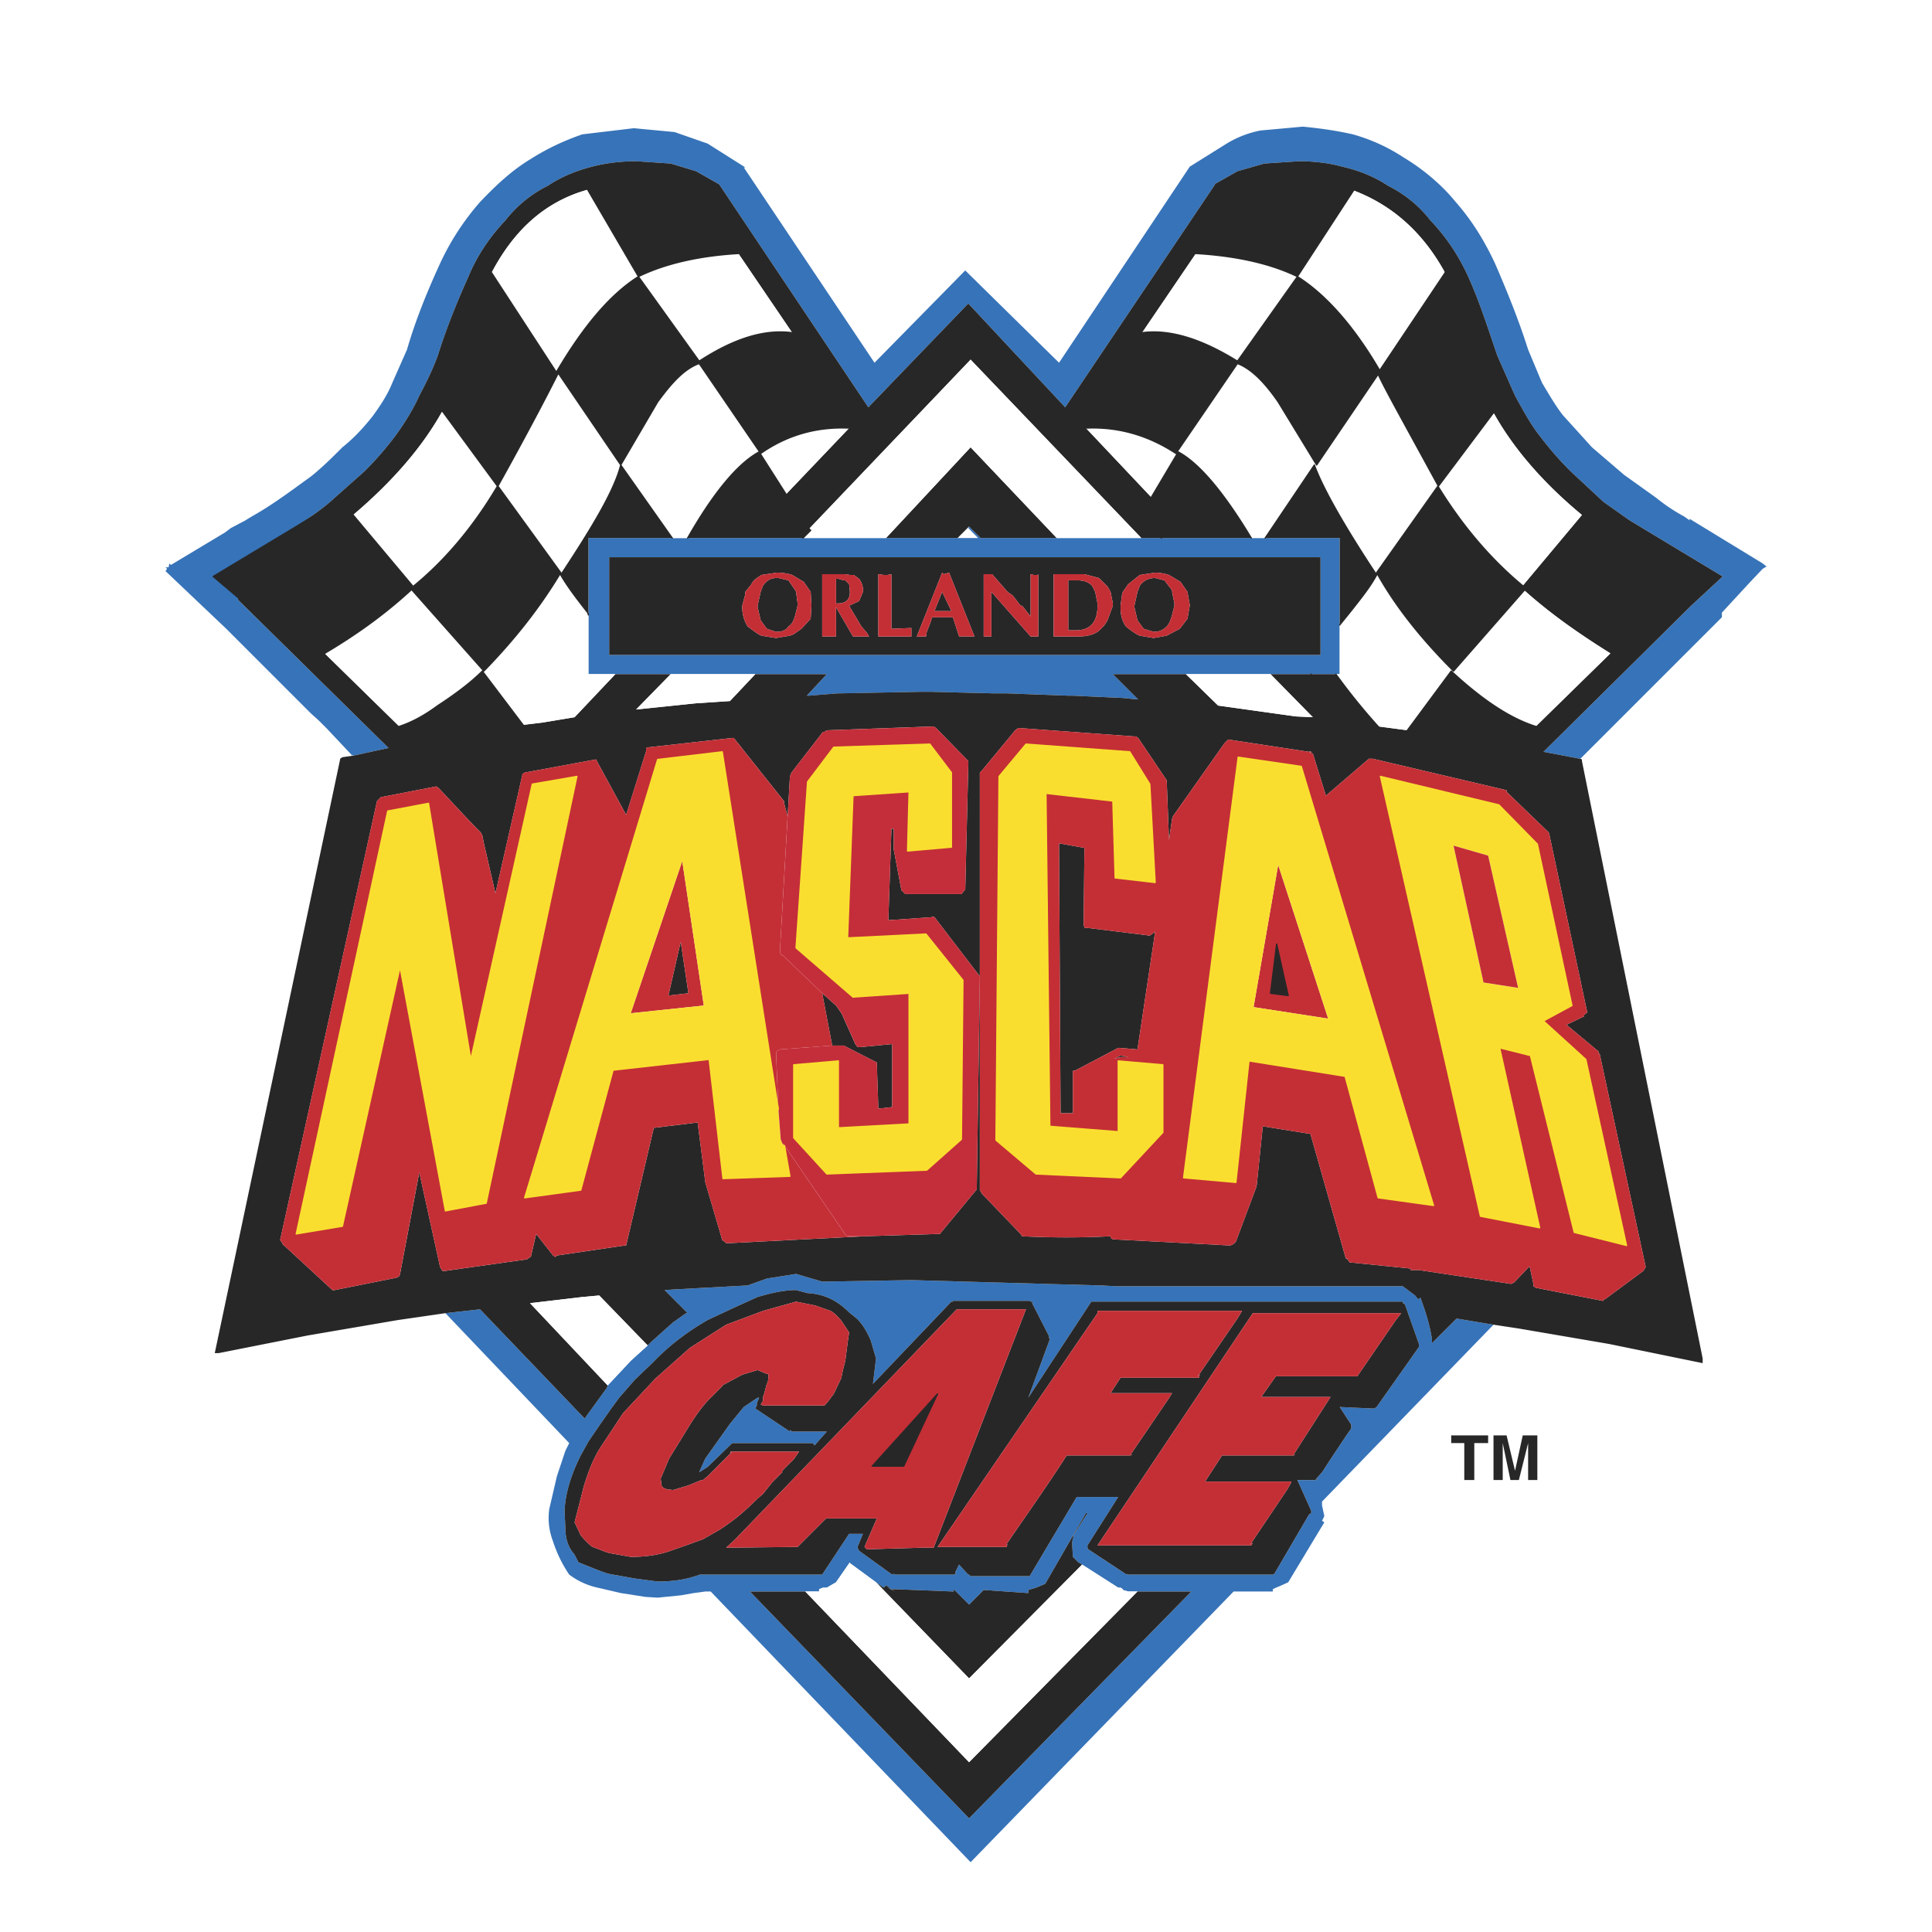 <svg xmlns="http://www.w3.org/2000/svg" width="2500" height="2500" viewBox="0 0 192.756 192.756"><path fill-rule="evenodd" clip-rule="evenodd" fill="#fff" d="M0 0h192.756v192.756H0V0z"/><path d="M44.439 116.742c1.228-.383 2.301-.152 3.069.461l.383.307v.23c-2.685.613-4.373.385-4.986-.998h1.534z" fill-rule="evenodd" clip-rule="evenodd" fill="#6e5e5c"/><path d="M44.439 116.742c1.228-.383 2.301-.152 3.069.461l.383.307v.23c-2.685.613-4.373.385-4.986-.998h1.534z" fill-rule="evenodd" clip-rule="evenodd" fill="#6e5e5c"/><path d="M157.676 75.698h-.076l-3.605-.69 14.73-14.577 3.145-2.915-9.283-5.601-2.607-1.841-3.299-3.069a32.656 32.656 0 0 1-3.068-3.529c-.922-1.15-1.688-2.608-2.455-3.99l-1.766-3.989c-.92-2.686-1.764-5.37-2.914-7.902a20.021 20.021 0 0 0-3.76-5.601 12.282 12.282 0 0 0-4.221-3.452c-1.381-.92-2.914-1.534-4.604-1.918-1.379-.384-2.914-.537-4.295-.537l-3.453.23-2.686.767-2.301 1.305h.076l-14.959 22.249-9.667-10.358-9.974 10.358-14.883-22.249-2.302-1.305-2.532-.767-3.453-.23c-1.381 0-2.915.153-4.373.537-1.534.384-3.068.998-4.449 1.918a12.306 12.306 0 0 0-4.22 3.452c-1.534 1.611-2.839 3.529-3.683 5.601-1.15 2.532-2.224 5.217-3.068 7.902-.537 1.457-1.15 2.685-1.841 3.989-.614 1.381-1.535 2.839-2.378 3.99a32.572 32.572 0 0 1-3.069 3.529l-3.452 3.069c-1.074.92-2.225 1.688-3.375 2.455l-8.286 4.987 2.531 2.148-.076.153 15.037 14.807-3.529.767v-.076l-.153.076v-.076l-2.455-2.608-.844-.844-.767-.691-8.439-8.439-6.061-5.754.153-.23-.153-.153h.307l.077-.384.153.153 5.37-3.222.614-.46 1.457-.767.23-.153.384-.23c2.071-1.151 3.989-2.608 5.907-3.989 1.151-.921 2.148-1.918 3.146-2.916 1.151-.92 2.071-1.918 2.992-3.069.844-1.15 1.535-2.225 1.995-3.375l1.458-3.299c.844-2.915 1.994-5.754 3.299-8.592a25.525 25.525 0 0 1 3.989-6.137c1.535-1.611 3.146-3.146 5.064-4.297 1.688-1.073 3.375-1.841 5.14-2.455l5.14-.613 4.066.384 3.298 1.15 3.76 2.378h-.153l13.042 19.486 9.053-9.207 9.359 9.207 13.043-19.563 3.684-2.302a10.263 10.263 0 0 1 3.375-1.305l4.219-.383c1.611.153 3.301.383 4.988.767a17.956 17.956 0 0 1 5.062 2.302c1.918 1.151 3.76 2.686 5.141 4.373 1.688 1.918 2.914 3.913 3.99 6.214 1.227 2.838 2.377 5.677 3.299 8.592l1.381 3.299c.689 1.15 1.303 2.225 2.07 3.222l2.916 3.222 3.223 2.762 3.221 2.302c.844.69 1.766 1.304 2.762 1.841l.537.384v-.153l7.289 4.449.383.307-.383.23-1.305 1.381-2.762 2.992v.46l-14.118 14.116zM113.871 53.68h19.793v13.58h-22.633l2.531 2.531-1.533-.153-4.986-.23h-.461l-6.139-.23H99.14l-6.138-.153h-1.305l-7.901.153h-.23l-2.839.23h-.23l1.995-2.148H58.708V53.68h36.826l.307-.23-.307.23h2.048l-.974-.997.077-.154 1.151 1.151h16.035zm-69.432 77.334l3.452-.385 10.434 10.895 2.225-3.068.077-.23 2.301-2.455 1.688-1.535.384-.384 2.148-1.918 1.304-.92h.153l-2.301-2.303 1.151-.076 7.134-.385 1.918-.689 2.915-.461 2.609.768 8.899-.152 18.95.535 1.535.078h28.539l1.227.92.307.385.23-.154c.537 1.457.922 2.686 1.15 4.143v.383l2.455-2.453 3.684.613-17.109 17.645v.385l.23 1.074-.23.459.23.154-3.605 5.984-.844.383-.383.154-.309.152v.23h-3.912l-26.238 27.006-25.932-27.006h-.535l-1.151.154-1.304.23-2.301.229-1.228-.076-2.455-.383-2.302-.537a7.315 7.315 0 0 1-2.839-1.305 13.05 13.05 0 0 1-1.61-3.299c-.384-.998-.537-2.072-.384-3.223l.768-3.299.844-2.531.383-.768-12.352-12.964zM60.78 55.597h70.966v9.744H60.78v-9.744zm49.714 11.662l2.455 2.378-2.455-2.378zm29.461 62.604h-31.072l-6.291 9.588 2.148-5.83-.076-.152v-.154l-1.688-3.299h.152l-.383-.23h-7.672v.078h-.153l-7.826 8.207.307-2.531-.537-1.842c-.384-.844-.768-1.533-1.381-2.146l-.767-.615c-1.151-1.15-2.455-1.84-4.143-1.918l-1.151-.307c-1.227 0-2.532.307-3.836.691l-2.532 1.15-2.456 1.15c-1.994 1.15-3.835 2.531-5.446 4.219l-1.841 1.766-1.535 1.764-.844 1.152-1.073 1.533-1.151 1.688-.767 1.383c-.844 1.688-1.534 3.605-1.611 5.523l.077 1.688c0 1.15.307 1.994.92 2.686l.384.766 1.534.615c.614.23 1.305.537 1.918.613l2.148.383 2.302.307c1.304 0 2.608-.152 3.759-.537l.46-.152h12.199l2.685-4.066h1.38l-.537 1.305v.076l.154.307 3.298 2.379.154-.076.153.076h5.831l.154-.076v-.154l.383-.768.92.998h.077l.153.152h5.908l.076-.152 4.604-7.748h4.143l-3.068 4.832v.23l.076.154 3.836 2.531v-.076l.154.076h14.422l.154-.076 3.453-5.908.229-.152v-.23l-1.381-3.07h1.766l.689-.766.846-1.305.766-1.15.922-1.381.383-.537v-.385l-1.15-1.764 3.299.152h.152l.23-.152 4.221-5.984v-.307l-1.381-3.912-.154-.154h-.076v-.156zm-71.503 1.151l.537.537-.537-.537zm39.511 25.086l-.383-.23-.537-.537-.078-1.381.078-.537h.152l-.152-.152 1.457-2.301h-.154l-4.066 7.057-.92.385-.768.229v.309l-4.449-.309-1.458 1.459-1.535-1.535v.23l-5.831-.23h-.384l.384.23-.767-.383.383.152-.537-.383-.23.23-.768-.537-2.608-1.918v-.078l-1.381 1.996-.921.537h-.384l-.383.152v.23H74.82l21.865 22.633 22.172-22.633h-6.291l-.537-.154v-.076l-.23-.152h-.23l-3.606-2.303zm3.605 2.302zm-29.076 0zm48.717-10.742l.307-.152-.154.152h-.153zM80.727 69.407l2.072-2.148-2.072 2.148zm-1.687 73.421h3.452l-1.227 1.381-.154-.23h-8.056l-2.456 2.377-.843.539.23-.539.383-.842 2.456-3.453 1.381-1.688 1.38-.922h.153l-.23.537v.23l-.153.307 3.452 2.303v-.154l.232.154zm16.264 14.27l.153-.23-.153.154v.076zm-.154 1.457l-.383-.383.383-1.074-.383 1.074.383.383zm2.301.767l.691-.92-.691.92zm.692-.92l-1.074-1.152 1.074 1.152z" fill-rule="evenodd" clip-rule="evenodd" fill="#3773b8"/><path d="M157.676 75.698h-.076l-3.605-.69 14.73-14.577 3.145-2.915-9.283-5.601-2.607-1.841-3.299-3.069a32.656 32.656 0 0 1-3.068-3.529c-.922-1.15-1.688-2.608-2.455-3.99l-1.766-3.989c-.92-2.686-1.764-5.37-2.914-7.902a20.021 20.021 0 0 0-3.76-5.601 12.282 12.282 0 0 0-4.221-3.452c-1.381-.92-2.914-1.534-4.604-1.918-1.379-.384-2.914-.537-4.295-.537l-3.453.23-2.686.767-2.301 1.305h.076l-14.959 22.249-9.667-10.358-9.974 10.358-14.883-22.249-2.302-1.305-2.532-.767-3.453-.23c-1.381 0-2.915.153-4.373.537-1.534.384-3.068.998-4.449 1.918a12.306 12.306 0 0 0-4.22 3.452c-1.534 1.611-2.839 3.529-3.683 5.601-1.15 2.532-2.224 5.217-3.068 7.902-.537 1.457-1.15 2.685-1.841 3.989-.614 1.381-1.535 2.839-2.378 3.99a32.572 32.572 0 0 1-3.069 3.529l-3.452 3.069c-1.074.92-2.225 1.688-3.375 2.455l4.373-2.686-4.373 2.686-8.286 4.987 2.531 2.148 7.059 6.444 1.534-.921 7.442 7.289c-.691.153-1.305.23-1.841.383l5.754 4.45 11.047-1.611-2.609-3.375 1.919-.23 3.222-.537 4.066-4.296h5.524l-3.453 3.529 5.908-.614 3.453-.23 2.531-2.685h7.135l-1.995 2.148h.23l2.839-.23h.23l7.901-.153h1.305l6.138.153h1.303l6.139.23h.461l4.986.23 1.533.153-2.531-2.531h7.289l3.223 3.146h.076l7.672 1.074 1.688.076-4.219-4.296h4.064l-.766 1.534c1.303.384 2.838 1.228 4.602 2.686 1.689 1.38 3.068 2.301 4.527 2.685l-1.688-1.688 2.914.383-2.146 2.839 11.123 1.611 5.908-4.45-2.072-.383 7.443-7.289c-2.686-1.688-5.678-3.682-8.594-6.291l-7.059 8.055c-3.145-3.146-5.754-6.368-7.672-9.82l6.139-8.669v.077c2.455 3.989 5.293 7.288 8.439 9.897l5.906-7.058c-3.988-3.299-6.904-6.751-8.822-10.204l.537-.767c-.768-1.305-1.688-3.606-2.686-6.828-1.074-3.299-1.918-5.447-2.609-6.599l-.076.23c-2.225-4.066-5.293-6.751-9.129-8.209l.383-.613c-4.449-.92-8.516-.998-12.275-.384l-4.449 7.288h.613l-5.369 7.902-.613.153-6.139 9.437 1.15-.077 6.521 6.905-.996 1.765 1.994 2.301h-1.994L96.838 35.881 80.727 52.759l-2.301-3.453 6.291-6.598 1.227.077-6.214-9.437-.69-.153-5.371-7.902h.691l-4.987-6.521-5.677-.997c-1.995-.384-3.913-.384-5.754 0l.691 1.15c-4.143 1.151-7.289 3.913-9.589 8.286l-.308-.23c-.614.998-1.381 3.146-2.378 6.599-.921 3.222-1.841 5.523-2.685 6.828l.461.613c-1.918 3.452-4.834 6.905-8.9 10.357l-1.305-1.535 1.305 1.535 5.984 7.135.154.153-.307.153.307-.153-.154-.153c3.299-2.686 6.137-6.138 8.439-10.05l6.291 8.669c-2.071 3.452-4.603 6.674-7.672 9.82l-7.211-8.132c-2.916 2.686-5.831 4.68-8.669 6.368l-1.534.921-7.059-6.444-.076.153 15.037 14.807-3.529.767-1.074.154-.23.153v.077l-12.505 59.227h.383l8.899-1.764 8.977-1.535 4.756-.689 3.452-.385 10.434 10.895 2.225-3.068.077-.23-7.749-8.209 5.217-.613 1.688-.154 4.834 4.986.381-.385 2.148-1.918 1.304-.92-2.532-2.531 2.532 2.531h.153l-2.301-2.303 1.151-.076 7.134-.385 1.918-.689 2.915-.461 2.609.768 8.899-.152 18.95.535 1.535.078h28.539l1.227.92.307.385.23-.154c.537 1.457.922 2.686 1.15 4.143v.383l2.455-2.453 3.684.613 2.531.383 8.977 1.535 8.977 1.84.383.078v-.461L157.83 75.928v-.153l-.154-.077zM43.672 40.408l.461.613 5.523 7.519c3.453-6.214 5.371-9.974 5.984-11.201l-6.597-10.127-.308-.23c-.614.998-1.381 3.146-2.378 6.599-.921 3.22-1.841 5.522-2.685 6.827zm14.269-22.633l.691 1.15 5.063 8.669 6.061 8.439.076.153-.076.077c-1.458.537-2.686 1.842-4.143 3.836L61.93 46.39c-.614 2.455-2.686 5.984-5.984 10.971.614 1.074 1.534 2.302 2.686 3.759l.076.23v-7.67h8.363l-5.14-7.289-6.368-9.359c2.762-4.68 5.447-7.749 8.132-9.437 2.685-1.304 6.061-2.071 9.973-2.302h.691l-4.987-6.521-5.677-.997c-1.994-.383-3.912-.383-5.754 0zM79.73 33.349l-.69-.153c-2.916-.384-5.984.69-9.283 2.839l.076.153-.076.077 6.137 8.977c2.532-1.765 5.447-2.685 8.823-2.532l1.227.077-6.214-9.438zm.997 19.41l-2.301-3.453-2.686-4.219c-2.148 1.151-4.603 4.143-7.135 8.592h11.508l.768-.767-.154-.153zm33.144-1.381l1.994 2.301h8.977c-2.686-4.45-5.141-7.441-7.289-8.592l-2.686 4.526-.996 1.765zm-6.676-8.592l1.15-.077c3.299-.153 6.291.768 8.977 2.532l6.137-8.977-.152-.077.152-.153-.152.153.152.077c1.383.537 2.686 1.842 4.066 3.836l3.836 6.291 6.139-9.053.152-.384-.152.384c.613 1.381 2.686 5.063 5.984 11.125v.077l5.523-7.365.537-.767c-.768-1.305-1.688-3.606-2.686-6.828-1.074-3.299-1.918-5.447-2.609-6.599l-.076.23-6.521 9.743c-2.684-4.603-5.523-7.671-8.209-9.359l-5.984 8.439c-3.451-2.148-6.674-3.223-9.512-2.839l-.613.153-6.139 9.438zm11.508-17.493h.613c3.99.23 7.443.998 10.127 2.302l5.602-8.593.383-.613c-4.449-.92-8.516-.998-12.275-.384l-4.45 7.288zm24.781 23.17zm11.815 24.396l-2.072-.383c-2.455-.768-5.217-2.532-8.439-5.524l-4.373 5.907-2.146 2.839 11.123 1.611 5.907-4.45zm-16.111 1.305l-1.688-1.688a61.724 61.724 0 0 1-4.219-5.217h-2.457l-.766 1.534c1.303.384 2.838 1.228 4.602 2.686 1.69 1.38 3.069 2.301 4.528 2.685zm-84.392 1.534l-2.609-3.375-4.065-5.371c-1.151 1.151-2.686 2.301-4.45 3.453-1.458 1.074-2.685 1.688-3.836 2.071-.691.153-1.305.23-1.841.383l5.754 4.45 11.047-1.611zm5.984-20.101h70.966v9.744H60.78v-9.744zm27.619-1.917l8.439-9.053 8.593 9.053h-7.596l-1.151-1.151-1.151 1.151h-7.134zm-10.894 3.989c-.614 0-.998.23-1.381.767l-.23.613-.307 1.381v.153l.307 1.304.614.844.92.307c.613 0 .998-.153 1.228-.536.384-.23.537-.615.69-1.151l.23-.921v-.23l-.154-1.151-.077-.153-.69-.998-.997-.23h-.153v.001zm2.685.383l.691.998.077 1.304v.077l-.077 1.304-.921.998-.767.537-.384.153-1.381.231-1.458-.231c-.383-.153-.843-.537-1.38-.919a3.655 3.655 0 0 1-.537-1.919v-.153l.307-1.15v-.232l.613-.767c.154-.383.537-.613.997-.92l1.535-.23c.767 0 1.304.153 1.534.23l1.151.689zm8.746-.766v5.447l1.995-.077v.844h-3.299v-6.214l.537.077h.384l.383-.077zm-4.603 0l.46.077h.383l.538.383c.229.307.383.691.383 1.074v.23l-.383.92-.998.461 1.227 2.072.537.613.231.383H85.1l-1.688-2.915V63.5h-1.381v-6.214h2.302zm-.69.46h-.23v2.455h.153c.844 0 1.228-.384 1.228-1.151l-.077-.767-.383-.383h-.154l-.537-.154zm17.416 1.687l.766.998h.154l.844 1.074v-4.22l.307.077h.385l.076-.077V63.5h-.768l-3.912-4.45v4.45h-.768v-6.214h.844l1.535 1.764.537.383zm-6.369-2.301l2.533 6.367h-1.535l-.614-1.917h-2.071l-.23.691-.307.767-.077.46h-.92L94 57.132l.153.153.537-.153zm-1.458 3.836L94 59.05l.921 1.918h-1.689zm32.991-7.288l4.91-7.289c.844 2.302 2.914 5.984 6.213 10.971-.613 1.151-1.533 2.302-2.686 3.759l-.996 1.228V53.68h-7.441zm-19.641 4.219v4.987h.768c1.379 0 2.148-.767 2.148-2.455v-.23l-.23-1.151-.309-.613c-.383-.384-.844-.537-1.533-.537h-.844v-.001zm4.219 1.151l.23 1.151v.23l-.537 1.458c-.23.46-.613.844-.996 1.151-.615.383-1.305.46-1.918.46h-2.457v-6.214h3.07l1.457.384.844.844.307.536zm5.371-1.151l-.922-.23c-.613 0-1.15.23-1.533.767l-.23.613-.307 1.381v.153l.307 1.304.613.844.998.307c.537 0 .92-.153 1.305-.536.23-.23.383-.615.537-1.151l.23-.921v-.23l-.23-1.151v-.153l-.768-.997zm1.611.153l.689.998.23 1.304v.077l-.23 1.304-.766.998-1.305.69-1.305.231-1.381-.231c-.383-.153-.92-.537-1.381-.919-.383-.537-.537-1.151-.537-1.919v-.153l.154-1.15.076-.231.537-.767 1.15-.92 1.533-.23c.615 0 1.152.153 1.383.23l1.153.688zm32.221 20.715l-13.041-3.068h-.385l-4.295 3.683-1.305-4.22h-.154l-.229-.153-8.057-1.228-.383.383-5.141 7.288v.077l-.076.153-.307 2.148-.23-5.984-.154-.229-2.686-3.99-.229-.154h-.154l-11.584-.844-.309.23-3.297 3.99-.23.23v41.659l.23.383 3.834 3.99.154.23a85.39 85.39 0 0 0 8.822 0v.152l.23.154 11.662.613h.076l.307-.154.23-.229 2.072-5.525h-.154l.154-.076v.076l.613-5.982 4.756.766 3.529 12.43h.154v.076l.229.307 6.062.613v.154h.844l9.205 1.381.307-.154 1.535-1.609.383 1.764v.23l.23.154 6.676 1.303h.076v-.152h.152l3.836-2.84.23-.383-4.604-21.328-.076.152v-.307l-3.221-2.684 1.764-.846v-.152l.307-.23-3.76-17.646-.076-.307-4.219-4.067v-.153l-.303-.075zm-19.18-3.606l-.229-.23.229.077v.153zm-22.631 9.437l-.078 7.595.078.384h.307l6.215.768.535-.384-1.764 11.737-1.842-.152h-.076l-4.373 2.301h-.152v4.221h-1.229l-.154-26.929 2.533.459zm7.594 3.836l.078-.614v-1.304l.152 1.304-.23.614zm-8.744 18.412h.152v-.076l-.152.076zm4.756-1.381l-.615.154.615-.307.768.152h-.768v.001zm14.961-6.367l.613-4.91 1.15 5.14-1.763-.23zm-2.84 31.685h-14.422v.23L93.54 154.336h6.904l.078-.307-.078.152v-.152c1.996-2.916 4.066-5.832 5.984-8.822h6.369l.152-.078h-.23.078l3.758-5.523.385-.613h-6.139l.998-1.535h7.824l.078-.307-.23.154.152-.154 3.836-5.6.461-.768zm16.035-.92h-31.072l-6.291 9.588 2.148-5.83-.076-.152v-.154l-1.688-3.299h.152l-.383-.23h-7.672v.078h-.153l-7.826 8.207.307-2.531-.537-1.842c-.384-.844-.768-1.533-1.381-2.146l-.767-.615c-1.151-1.15-2.455-1.84-4.143-1.918l-1.151-.307c-1.227 0-2.532.307-3.836.691l-2.532 1.15-2.456 1.15c-1.994 1.15-3.835 2.531-5.446 4.219l-1.841 1.766-1.535 1.764-.844 1.152-1.073 1.533-1.151 1.688-.767 1.383c-.844 1.688-1.534 3.605-1.611 5.523l.077 1.688c0 1.15.307 1.994.92 2.686l.384.766 1.534.615c.614.23 1.305.537 1.918.613l2.148.383 2.302.307c1.304 0 2.608-.152 3.759-.537l.46-.152h12.199l2.685-4.066h1.38l-.537 1.305v.076l.154.307 3.298 2.379.154-.076.153.076h5.831l.154-.076v-.154l.383-.768.92.998h.077l.153.152h5.908l.076-.152 4.604-7.748h4.143l-3.068 4.832v.23l.076.154 3.836 2.531v-.076l.154.076h14.422l.154-.076 3.453-5.908.229-.152v-.23l-1.381-3.07h1.766l.689-.766.846-1.305.766-1.15.922-1.381.383-.537v-.385l-1.15-1.764 3.299.152h.152l.23-.152 4.221-5.984v-.307l-1.381-3.912-.154-.154h-.076v-.156zm-.154 1.151h-14.807l-15.496 23.168h15.344l.152-.23-.307.078.154-.078 3.605-5.369.383-.691v-.076h-8.592l1.688-2.607h7.135l.152-.078h-.307.154l3.299-5.141.385-.613h-6.906l1.459-2.07h8.131l.154-.23-.154.076.154-.076 3.682-5.371.538-.692zM107.963 156.1l-.383-.23-.537-.537-.078-1.381.078-.537h.152l-.152-.152 1.457-2.301h-.154l-4.066 7.057-.92.385-.768.229v.309l-4.449-.309-.691.691-.766.844.766-.844-.766.768-1.535-1.535 1.535 1.611-1.535-1.611v.23l-5.831-.23h-.384l.384.23-.767-.383.383.152-.537-.383-.23.23-.768-.537 9.283 9.59 11.279-11.356zm10.894 2.685h-5.371l-16.801 17.031-16.342-17.031H74.82l21.865 22.633 22.172-22.633zm12.352-11.125l.307-.152-.154.152h-.153zm22.172-4.449v4.449h-.92v-3.682l-.922 3.682h-.844l-.768-3.682v3.682h-.92v-4.449h1.305l.844 3.529.768-3.529h1.457zm-7.289 4.449v-3.682h-1.305v-.768h3.684v.768h-1.381v3.682h-.998zm-59.841-24.318l7.289-.23h.23l3.682-4.451.309-21.25-4.527-5.908-.23-.077v.077l-4.373.307.307-9.129h.23v2.072h.153-.153l.767 4.066.385.384h5.6l.384-.46.307-12.583v-.23l-3.223-3.299-.229-.153-10.664.383-.23.154h-.154l-3.145 4.066-.154.383-.229 3.989-.308-1.15-.076-.307h.076l-5.063-6.368h-.153l-8.286.92-.307.077v.307l-1.995 6.367-2.839-5.217-.153-.307h-.077l-7.058 1.304-.23.154v.077l-2.685 11.815-1.151-4.987-.153-.768-.153-.307c-1.381-1.381-2.762-2.916-4.22-4.45l-.23-.153-5.524 1.074-.384.384-9.667 43.807.23.307v.076l4.987 4.604h.229l6.138-1.227.307-.154.077-.23 1.918-10.127 2.071 9.438.231.383h.306l8.132-1.15.307-.23h.077l.537-2.301 1.688 2.148.23.152.153-.152 6.751-.998h.153l2.762-11.738 4.373-.537.767 5.984 1.688 5.754.23.154.154.152h.229l13.579-.691zm-4.219-24.244l1.381 1.227.537.768.077.154 1.304 2.916.23.307h.307l3.145-.307v6.291l-1.38.152-.154-4.525v-.078l-3.299-1.688h-1.151l-.997-5.217zm-9.361 24.933zm-.229 0zm-10.127.231zm-9.437 1.15zM39.913 127.1zm-11.739-3.069zm9.437-44.113zm5.908-1.458l.23.153-.23-.153zm4.449 4.603zm11.431-7.288v.153-.153zm5.064-.844zm8.745-1.304l.23.153-.23-.153zm-6.52 25.701l1.995-.23-.767-5.14-1.228 5.37zm-8.439 48.947l-.921 3.605.614 1.305c.384.459.767.844 1.151 1.15.69.23 1.151.461 1.688.613l2.148.383c1.304 0 2.608-.152 3.759-.535l1.765-.615 1.688-.613 1.611-.92c1.457-.922 2.608-1.918 3.759-3.07l.614-.537.92-1.15.997-.996v-.154l1.151-1.15.537-.768h-6.675l-2.456 2.455-.459.383h-.153l-1.305.537-1.534.461-.614-.076-.384-.154-.153-.23-.077-.689.844-1.994 1.841-2.992c.614-.998 1.228-1.918 1.994-2.762l1.458-1.459v-.076l1.995-1.074 1.534-.461.921.385h.153v.076c0 .383 0 .691-.153.92-.154.537-.23.922-.384 1.305v.385l-.23.383.23.076h6.138c.384-.383.614-.768.92-1.15l.768-1.611c.077-.537.23-1.074.384-1.688l.229-1.766.154-1.072-.767-1.15c-.307-.385-.69-.768-1.074-.998l-1.534-.537-1.918-.383-3.299.92-3.682 1.381-3.606 2.301-3.452 3.068-3.222 3.453-2.378 3.605c-.692 1.147-1.152 2.452-1.535 3.68zm37.055-17.492l-22.019 22.861-.843.768 7.135-.076 2.839-2.84h5.063l-1.228 2.84.229.23h.231l5.37-.154h1.074l9.208-23.783h-6.906l-.153.154zM79.04 142.828h3.452l-1.227 1.381-.154-.23h-8.056l-2.456 2.377-.843.539.23-.539.383-.842 2.456-3.453 1.381-1.688 1.38-.922h.153l-.23.537v.23l-.153.307 3.452 2.303v-.154l.232.154zm-5.985 1.994l-.229.154.076-.154h.153zm13.963 1.457l6.521-7.211-3.375 7.211h-3.146zm8.286 10.819l.153-.23-.153.154v.076zm-.154 1.457z" fill-rule="evenodd" clip-rule="evenodd" fill="#272727"/><path d="M44.133 41.021c-1.918 3.452-4.834 6.905-8.9 10.357l5.984 7.135c3.299-2.686 6.137-6.138 8.439-10.05l6.291 8.669c-2.071 3.452-4.603 6.674-7.672 9.82l-7.211-8.132c-2.916 2.686-5.831 4.68-8.669 6.368l7.442 7.289c1.151-.384 2.378-.997 3.836-2.071 1.764-1.151 3.299-2.302 4.45-3.453l4.065 5.371 1.919-.23 3.222-.537 4.066-4.296h-2.686v-5.907l-.076-.23c-1.151-1.458-2.072-2.685-2.686-3.759 3.299-4.987 5.371-8.516 5.984-10.971l5.14 7.289h1.534c2.532-4.45 4.987-7.441 7.135-8.592l2.686 4.219 6.291-6.598c-3.375-.153-6.291.768-8.823 2.532l-6.137-8.977c-1.458.537-2.686 1.842-4.143 3.836l-3.683 6.291-6.368-9.359c2.762-4.68 5.447-7.749 8.132-9.437l6.061 8.439c3.298-2.148 6.367-3.223 9.283-2.839l-5.371-7.902c-3.912.23-7.289.998-9.973 2.302l-5.063-8.669c-4.143 1.151-7.289 3.913-9.589 8.286l6.597 10.127c-.613 1.228-2.532 4.987-5.984 11.201l-5.523-7.522zm52.705-5.14L80.727 52.759l.154.153-.768.767h8.286l8.439-9.053 8.593 9.053h8.439L96.838 35.881zm11.508 6.827l6.521 6.905 2.686-4.526c2.148 1.151 4.604 4.143 7.289 8.592h1.381l4.91-7.289c.844 2.302 2.914 5.984 6.213 10.971-.613 1.151-1.533 2.302-2.686 3.759l-.996 1.228v4.91h-.383a61.724 61.724 0 0 0 4.219 5.217l2.914.383 4.373-5.907c3.223 2.992 5.984 4.756 8.439 5.524l7.443-7.289c-2.686-1.688-5.678-3.682-8.594-6.291l-7.059 8.055c-3.145-3.146-5.754-6.368-7.672-9.82l6.139-8.669c-3.299-6.061-5.371-9.743-5.984-11.125l-6.139 9.053-3.836-6.291c-1.381-1.995-2.684-3.299-4.066-3.836l-6.137 8.977c-2.684-1.763-5.676-2.683-8.975-2.531zm10.97-17.415l-5.369 7.902c2.838-.384 6.061.69 9.512 2.839l5.984-8.439c2.686 1.688 5.525 4.757 8.209 9.359l6.521-9.743c-2.225-4.066-5.293-6.751-9.129-8.209l-5.602 8.593c-2.682-1.304-6.135-2.071-10.126-2.302zm38.514 26.085c-3.988-3.299-6.904-6.751-8.822-10.204l-5.523 7.365c2.455 3.989 5.293 7.288 8.439 9.897l5.906-7.058zm-26.851 20.177l-4.219-4.296h-8.439l3.223 3.146h.076l7.672 1.074 1.687.076zm-58.153-1.611l2.531-2.685h-8.439l-3.453 3.529 5.908-.614 3.453-.23zm-12.199 68.281l-7.749-8.209 5.217-.613 1.688-.154 4.834 4.986-1.688 1.535-2.302 2.455zm26.775 19.64l9.283 9.59 11.278-11.355 3.605 2.303h.23l.23.152v.076l.537.154h.92l-16.801 17.031-16.342-17.031h1.381v-.23l.383-.152h.384l.921-.537 1.381-1.996v.078l2.61 1.917z" fill-rule="evenodd" clip-rule="evenodd" fill="#fff"/><path d="M77.505 57.669c-.614 0-.998.23-1.381.767l-.23.613-.307 1.381v.153l.307 1.304.614.844.92.307c.613 0 .998-.153 1.228-.536.384-.23.537-.615.69-1.151l.23-.921v-.23l-.154-1.151-.077-.153-.69-.998-.997-.23h-.153v.001zm2.685.383l.691.998.077 1.304v.077l-.077 1.304-.921.998-.767.537-.384.153-1.381.231-1.458-.231c-.383-.153-.843-.537-1.38-.919a3.655 3.655 0 0 1-.537-1.919v-.153l.307-1.15v-.232l.613-.767c.154-.383.537-.613.997-.92l1.535-.23c.767 0 1.304.153 1.534.23l1.151.689zm8.746-.766v5.447l1.995-.077v.844h-3.299v-6.214l.537.077h.384l.383-.077zm-4.603 0l.46.077h.383l.538.383c.229.307.383.691.383 1.074v.23l-.383.92-.998.461 1.227 2.072.537.613.231.383H85.1l-1.688-2.915V63.5h-1.381v-6.214h2.302zm-.69.46h-.23v2.455h.153c.844 0 1.228-.384 1.228-1.151l-.077-.767-.383-.383h-.154l-.537-.154zm17.416 1.687l.766.998h.154l.844 1.074v-4.22l.307.077h.385l.076-.077V63.5h-.768l-3.912-4.45v4.45h-.768v-6.214h.844l1.535 1.764.537.383zm-6.369-2.301l2.533 6.367h-1.535l-.614-1.917h-2.071l-.23.691-.307.767-.077.46h-.92L94 57.132l.153.153.537-.153zm-1.458 3.836L94 59.05l.921 1.918h-1.689zm13.35-3.069v4.987h.768c1.379 0 2.148-.767 2.148-2.455v-.23l-.23-1.151-.309-.613c-.383-.384-.844-.537-1.533-.537h-.844v-.001zm4.219 1.151l.23 1.151v.23l-.537 1.458c-.23.46-.613.844-.996 1.151-.615.383-1.305.46-1.918.46h-2.457v-6.214h3.07l1.457.384.844.844.307.536zm5.371-1.151l-.922-.23c-.613 0-1.15.23-1.533.767l-.23.613-.307 1.381v.153l.307 1.304.613.844.998.307c.537 0 .92-.153 1.305-.536.23-.23.383-.615.537-1.151l.23-.921v-.23l-.23-1.151v-.153l-.768-.997zm1.611.153l.689.998.23 1.304v.077l-.23 1.304-.766.998-1.305.69-1.305.231-1.381-.231c-.383-.153-.92-.537-1.381-.919-.383-.537-.537-1.151-.537-1.919v-.153l.154-1.15.076-.231.537-.767 1.15-.92 1.533-.23c.615 0 1.152.153 1.383.23l1.153.688zm32.221 20.715l-13.041-3.068h-.385l-4.295 3.683-1.305-4.22h-.154l-.229-.153-8.057-1.228-.383.383-5.141 7.288v.077l-.076.153-.307 2.148-.23-5.984-.154-.229-2.686-3.99-.229-.154h-.154l-11.584-.844-.309.23-3.297 3.99-.23.23v41.659l.23.383 3.834 3.99.154.23a85.39 85.39 0 0 0 8.822 0v.152l.23.154 11.662.613h.076l.307-.154.23-.229 2.072-5.525h-.154l.154-.076v.076l.613-5.982 4.756.766 3.529 12.43h.154v.076l.229.307 6.062.613v.154h.844l9.205 1.381.307-.154 1.535-1.609.383 1.764v.23l.23.154 6.676 1.303h.076v-.152h.152l3.836-2.84.23-.383-4.604-21.328-.076.152v-.307l-3.221-2.684 1.764-.846v-.152l.307-.23-3.76-17.646-.076-.307-4.219-4.067v-.153l-.303-.075zm-.459 1.534l-11.816-2.839 9.975 43.883 5.908 1.152-3.99-17.953 3.068.768 4.373 17.645 5.217 1.305-4.064-18.566-4.221-3.836 2.838-1.535-3.451-16.11-3.837-3.914zm-18.721-5.14l-.229-.23.229.077v.153zm-.996 1.304l13.195 43.806-5.523-.766-3.299-12.123-9.59-1.533-1.305 12.121-5.217-.461 5.447-41.965 6.292.921zm-18.797 3.453l.23 7.672 3.988.46-.535-9.82-1.996-3.222-10.355-.767-2.688 3.222-.305 36.29 3.988 3.375 8.439.383 4.219-4.525v-6.752l-4.449-.383v7.059l-6.828-.537-.383-33.221 6.675.766zm-2.838 4.68l-.078 7.595.078.384h.307l6.215.768.535-.384-1.764 11.737-1.842-.152h-.076l-4.373 2.301h-.152v4.221h-1.229l-.154-26.929 2.533.459zm-1.15 22.248h.152v-.076l-.152.076zm4.756-1.381l-.615.154.615-.307.768.152h-.768v.001zm14.961-6.367l.613-4.91 1.15 5.14-1.763-.23zm-1.69 1.381l2.455-14.193 4.988 15.343-7.443-1.15zm-1.15 30.304h-14.422v.23L93.54 154.336h6.904l.078-.307-.078.152v-.152c1.996-2.916 4.066-5.832 5.984-8.822h6.369l.152-.078h-.23.078l3.758-5.523.385-.613h-6.139l.998-1.535h7.824l.078-.307-.23.154.152-.154 3.836-5.6.461-.768zm15.881.231h-14.807l-15.496 23.168h15.344l.152-.23-.307.078.154-.078 3.605-5.369.383-.691v-.076h-8.592l1.688-2.607h7.135l.152-.078h-.307.154l3.299-5.141.385-.613h-6.906l1.459-2.07h8.131l.154-.23-.154.076.154-.076 3.682-5.371.538-.692zM78.58 81.452l-.768 13.426.077.383h.153l3.99 3.836.997 5.217-5.217.383-.307.154-.077.23.23 5.6-5.601-35.674-6.444.767-13.272 43.731 5.6-.768 3.222-11.969 9.59-1.074 1.381 11.893 6.674-.23-.537-3.07 6.138 8.977.307.078h1.534l-13.58.689h-.229l-.154-.152-.23-.154-1.688-5.754-.767-5.984-4.373.537-2.762 11.738h-.153l-6.751.998-.153.152-.23-.152-1.688-2.148-.537 2.301h-.077l-.307.23-8.132 1.15h-.306l-.231-.383-2.071-9.438-1.918 10.128-.077.23-.307.154-6.138 1.227h-.229l-4.987-4.604v-.076l-.23-.307 9.667-43.807.384-.384 5.524-1.074.23.153-.23-.153.23.153c1.458 1.535 2.839 3.069 4.22 4.45l.153.307.153.768 1.151 4.987 2.685-11.815v-.077l.23-.154 7.058-1.304v.153-.153h.077l.153.307 2.839 5.217 1.995-6.367v-.307l.307-.077 8.286-.92h.153l.23.153-.23-.153 5.063 6.368h-.076l.076.307.307 1.15zM66.688 99.328l1.995-.23-.767-5.14-1.228 5.37zm3.529.996l-2.148-14.422-5.141 15.19 7.289-.768zM53.108 78.23l-6.138 27.465-4.219-25.547-4.066.767-9.129 42.196 4.603-.768 5.754-25.855 4.526 24.32 4.066-.766 9.053-42.581-4.45.769zm5.141 70.045l-.921 3.605.614 1.305c.384.459.767.844 1.151 1.15.69.23 1.151.461 1.688.613l2.148.383c1.304 0 2.608-.152 3.759-.535l1.765-.615 1.688-.613 1.611-.92c1.457-.922 2.608-1.918 3.759-3.07l.614-.537.92-1.15.997-.996v-.154l1.151-1.15.537-.768h-6.675l-2.456 2.455-.459.383h-.153l-1.305.537-1.534.461-.614-.076-.384-.154-.153-.23-.077-.689.844-1.994 1.841-2.992c.614-.998 1.228-1.918 1.994-2.762l1.458-1.459v-.076l1.995-1.074 1.534-.461.921.385h.153v.076c0 .383 0 .691-.153.92-.154.537-.23.922-.384 1.305v.385l-.23.383.23.076h6.138c.384-.383.614-.768.92-1.15l.768-1.611c.077-.537.23-1.074.384-1.688l.229-1.766.154-1.072-.767-1.15c-.307-.385-.69-.768-1.074-.998l-1.534-.537-1.918-.383-3.299.92-3.682 1.381-3.606 2.301-3.452 3.068-3.222 3.453-2.378 3.605c-.692 1.147-1.152 2.452-1.535 3.68zm37.055-17.492l-22.019 22.861-.843.768 7.135-.076 2.839-2.84h5.063l-1.228 2.84.229.23h.231l5.37-.154h1.074l9.208-23.783h-6.906l-.153.154zm-22.249 14.039l-.229.154.076-.154h.153zm13.963 1.457l6.521-7.211-3.375 7.211h-3.146z" fill-rule="evenodd" clip-rule="evenodd" fill="#c42f36"/><path d="M145.018 84.368l2.992 13.656 3.453.537-2.992-13.196-3.453-.997zm4.527-4.067l-11.816-2.839 9.975 43.883 5.908 1.152-3.99-17.953 3.068.768 4.373 17.645 5.217 1.305-4.064-18.566-4.221-3.836 2.838-1.535-3.451-16.11-3.837-3.914zm-19.717-3.836l13.195 43.806-5.523-.766-3.299-12.123-9.59-1.533-1.305 12.121-5.217-.461 5.447-41.965 6.292.921zm-18.797 3.453l.23 7.672 3.988.46-.535-9.82-1.996-3.222-10.355-.767-2.688 3.222-.305 36.29 3.988 3.375 8.439.383 4.219-4.525v-6.752l-4.449-.383v7.059l-6.828-.537-.383-33.221 6.675.766zm14.039 20.561l2.455-14.193 4.988 15.343-7.443-1.15zM92.772 74.241l-9.59.307L80.574 78l-1.151 16.571 5.677 4.91 5.601-.383v13.043l-7.058.383v-6.674l-4.45.383v7.289l3.299 3.605 9.974-.385 3.452-3.068.153-15.881-3.683-4.603-7.825.384.537-14.193 5.601-.384-.153 5.908 4.374-.384v-7.442l-2.15-2.838zm-15.113 36.441l.23 2.992.153.385.23.229.537 3.07-6.674.23-1.381-11.893-9.59 1.074-3.222 11.969-5.6.768 13.272-43.731 6.444-.767 5.601 35.674zm-7.442-10.358l-2.148-14.422-5.141 15.19 7.289-.768zM53.108 78.23l-6.138 27.465-4.219-25.547-4.066.767-9.129 42.196 4.603-.768 5.754-25.855 4.526 24.32 4.066-.766 9.053-42.581-4.45.769z" fill-rule="evenodd" clip-rule="evenodd" fill="#fade2f"/><path d="M92.772 74.241l-9.59.307L80.574 78l-1.151 16.571 5.677 4.91 5.601-.383v13.043l-7.058.383v-6.674l-4.45.383v7.289l3.299 3.605 9.974-.385 3.452-3.068.153-15.881-3.683-4.603-7.825.384.537-14.193 5.601-.384-.153 5.908 4.374-.384v-7.442l-2.15-2.838zm-6.521 49.101l7.289-.23h.23l3.682-4.451.309-21.25-4.527-5.908-.23-.077v.077l-4.373.307.307-9.129h.23v2.072h.153-.153l.767 4.066.385.384h5.6l.384-.46.307-12.583v-.23l-3.223-3.299-.229-.153-10.664.383-.23.154h-.154l-3.145 4.066-.154.383-.229 3.989-.768 13.426.077.383h.153l3.99 3.836 1.381 1.227.537.768.077.154 1.304 2.916.23.307h.307l3.145-.307v6.291l-1.38.152-.154-4.525v-.078l-3.299-1.688h-1.151l-5.217.383-.307.154-.077.23.23 5.6.23 2.992.153.385.23.229 6.138 8.977.307.078h1.532v-.001z" fill-rule="evenodd" clip-rule="evenodd" fill="#c42e3a"/><path fill-rule="evenodd" clip-rule="evenodd" fill="#c42f36" d="M145.018 84.368l2.992 13.655 3.453.538-2.992-13.196-3.453-.997z"/><path d="M149.545 80.301l-11.816-2.839 9.975 43.883 5.908 1.152-3.99-17.953 3.068.768 4.373 17.645 5.217 1.305-4.064-18.566-4.221-3.836 2.838-1.535-3.451-16.11-3.837-3.914m-19.717-3.836l13.195 43.806-5.523-.766-3.299-12.123-9.59-1.533-1.305 12.121-5.217-.461 5.447-41.965 6.292.921m-18.797 3.453l.23 7.672 3.988.46-.535-9.82-1.996-3.222-10.355-.767-2.688 3.222-.305 36.29 3.988 3.375 8.439.383 4.219-4.525v-6.752l-4.449-.383v7.059l-6.828-.537-.383-33.221 6.675.766m-18.259-5.677l-9.59.307L80.574 78l-1.151 16.571 5.677 4.91 5.601-.383v13.043l-7.058.383v-6.674l-4.45.383v7.289l3.299 3.605 9.974-.385 3.452-3.068.153-15.881-3.683-4.603-7.825.384.537-14.193 5.601-.384-.153 5.908 4.374-.384v-7.442l-2.15-2.838m-15.113 36.441l-5.601-35.674-6.444.767-13.272 43.731 5.6-.768 3.222-11.969 9.59-1.074 1.381 11.893 6.674-.23-.537-3.07M53.108 78.23l-6.138 27.465-4.219-25.547-4.066.767-9.129 42.196 4.603-.768 5.754-25.855 4.526 24.32 4.066-.766 9.053-42.581-4.45.769" fill="none" stroke="#fade2f" stroke-width=".128" stroke-linecap="round" stroke-linejoin="round" stroke-miterlimit="2.613"/><path d="M29.556 52.529l4.373-2.686 1.305 1.535m-2.84 13.81l-1.534.921-7.059-6.444m17.262-.845l.307-.153-.154-.153-5.984-7.135m-2.838 13.809c2.839-1.688 5.754-3.682 8.669-6.368m85.697 40.278l.613-4.91 1.15 5.14-1.763-.23M29.556 52.529l-8.286 4.987 2.531 2.148m20.332-18.643l-.461-.613c.844-1.305 1.764-3.606 2.685-6.828.997-3.452 1.765-5.601 2.378-6.599l.308.23 6.597 10.127c-.613 1.228-2.532 4.987-5.984 11.201l-5.523-7.518m34.907-7.825l.69.153 6.214 9.437-1.227-.077m-6.291 6.598l2.301 3.453m35.138.92l-1.994-2.301.996-1.765 2.686-4.526c2.148 1.151 4.604 4.143 7.289 8.592m-16.496-10.972l-1.15.077 6.139-9.437.613-.153m30.226-5.984l.076-.23c.691 1.151 1.535 3.299 2.609 6.599.998 3.222 1.918 5.523 2.686 6.828l-.537.767-5.523 7.365v-.077l-6.139 8.669c1.918 3.452 4.527 6.674 7.672 9.82l7.059-8.055m-.153-.46c-3.146-2.609-5.984-5.908-8.439-9.897m9.742 23.936l2.072.383-5.908 4.45-11.123-1.611 2.146-2.839m-88.227-.536l2.609 3.375-11.047 1.612-5.754-4.45c.537-.153 1.15-.23 1.841-.383m1.227-13.657l7.211 8.132c3.069-3.146 5.601-6.368 7.672-9.82l-6.291-8.669c-2.302 3.913-5.14 7.365-8.439 10.05m20.715-12.122c-.614 2.455-2.686 5.984-5.984 10.971.614 1.074 1.534 2.302 2.686 3.759l.076.23m8.362-7.671l-5.14-7.289 3.683-6.291c1.458-1.995 2.685-3.299 4.143-3.836l.076-.077-.076-.153-6.061-8.439c-2.686 1.688-5.371 4.757-8.132 9.437l6.368 9.359M79.04 33.196c-2.916-.384-5.984.69-9.283 2.839M80.113 53.68l.768-.767-.154-.153m-2.301-3.453l-2.686-4.219c-2.148 1.151-4.603 4.143-7.135 8.592m1.152-17.416l6.137 8.977c2.532-1.765 5.447-2.685 8.823-2.532m38.742-6.674l-.152.153.152.077c1.383.537 2.686 1.842 4.066 3.836l3.836 6.291 6.139-9.053.152-.384c-2.684-4.603-5.523-7.671-8.209-9.359l-5.984 8.439c-3.451-2.148-6.674-3.223-9.512-2.839m12.276 20.484l4.91-7.289c.844 2.302 2.914 5.984 6.213 10.971-.613 1.151-1.533 2.302-2.686 3.759l-.996 1.228m-10.205-26.085l-6.137 8.977c-2.686-1.765-5.678-2.685-8.977-2.532m29.307-5.754l6.521-9.743M137.5 37.338c.613 1.381 2.686 5.063 5.984 11.125m9.743 24.013c-2.455-.768-5.217-2.532-8.439-5.524l-4.373 5.907m-88.228-.536l-4.065-5.371c-1.151 1.151-2.686 2.301-4.45 3.453-1.458 1.074-2.685 1.688-3.836 2.071m47.182 73.803l6.521-7.211-3.375 7.211h-3.146M58.632 18.926l-.691-1.15c1.841-.384 3.759-.384 5.754 0l5.677.997 4.987 6.521h-.691m45.648-.001h-.613l4.449-7.288c3.76-.614 7.826-.537 12.275.384l-.383.613-5.602 8.593c-2.682-1.304-6.135-2.071-10.126-2.302m-60.684-6.367l5.063 8.669c2.685-1.304 6.061-2.071 9.973-2.302M137.5 72.476l1.688 1.688c-1.459-.383-2.838-1.304-4.527-2.685-1.764-1.458-3.299-2.302-4.602-2.686l.766-1.534m2.456 0a61.724 61.724 0 0 0 4.219 5.217" fill="none" stroke="#272727" stroke-width=".128" stroke-linecap="round" stroke-linejoin="round" stroke-miterlimit="2.613"/></svg>